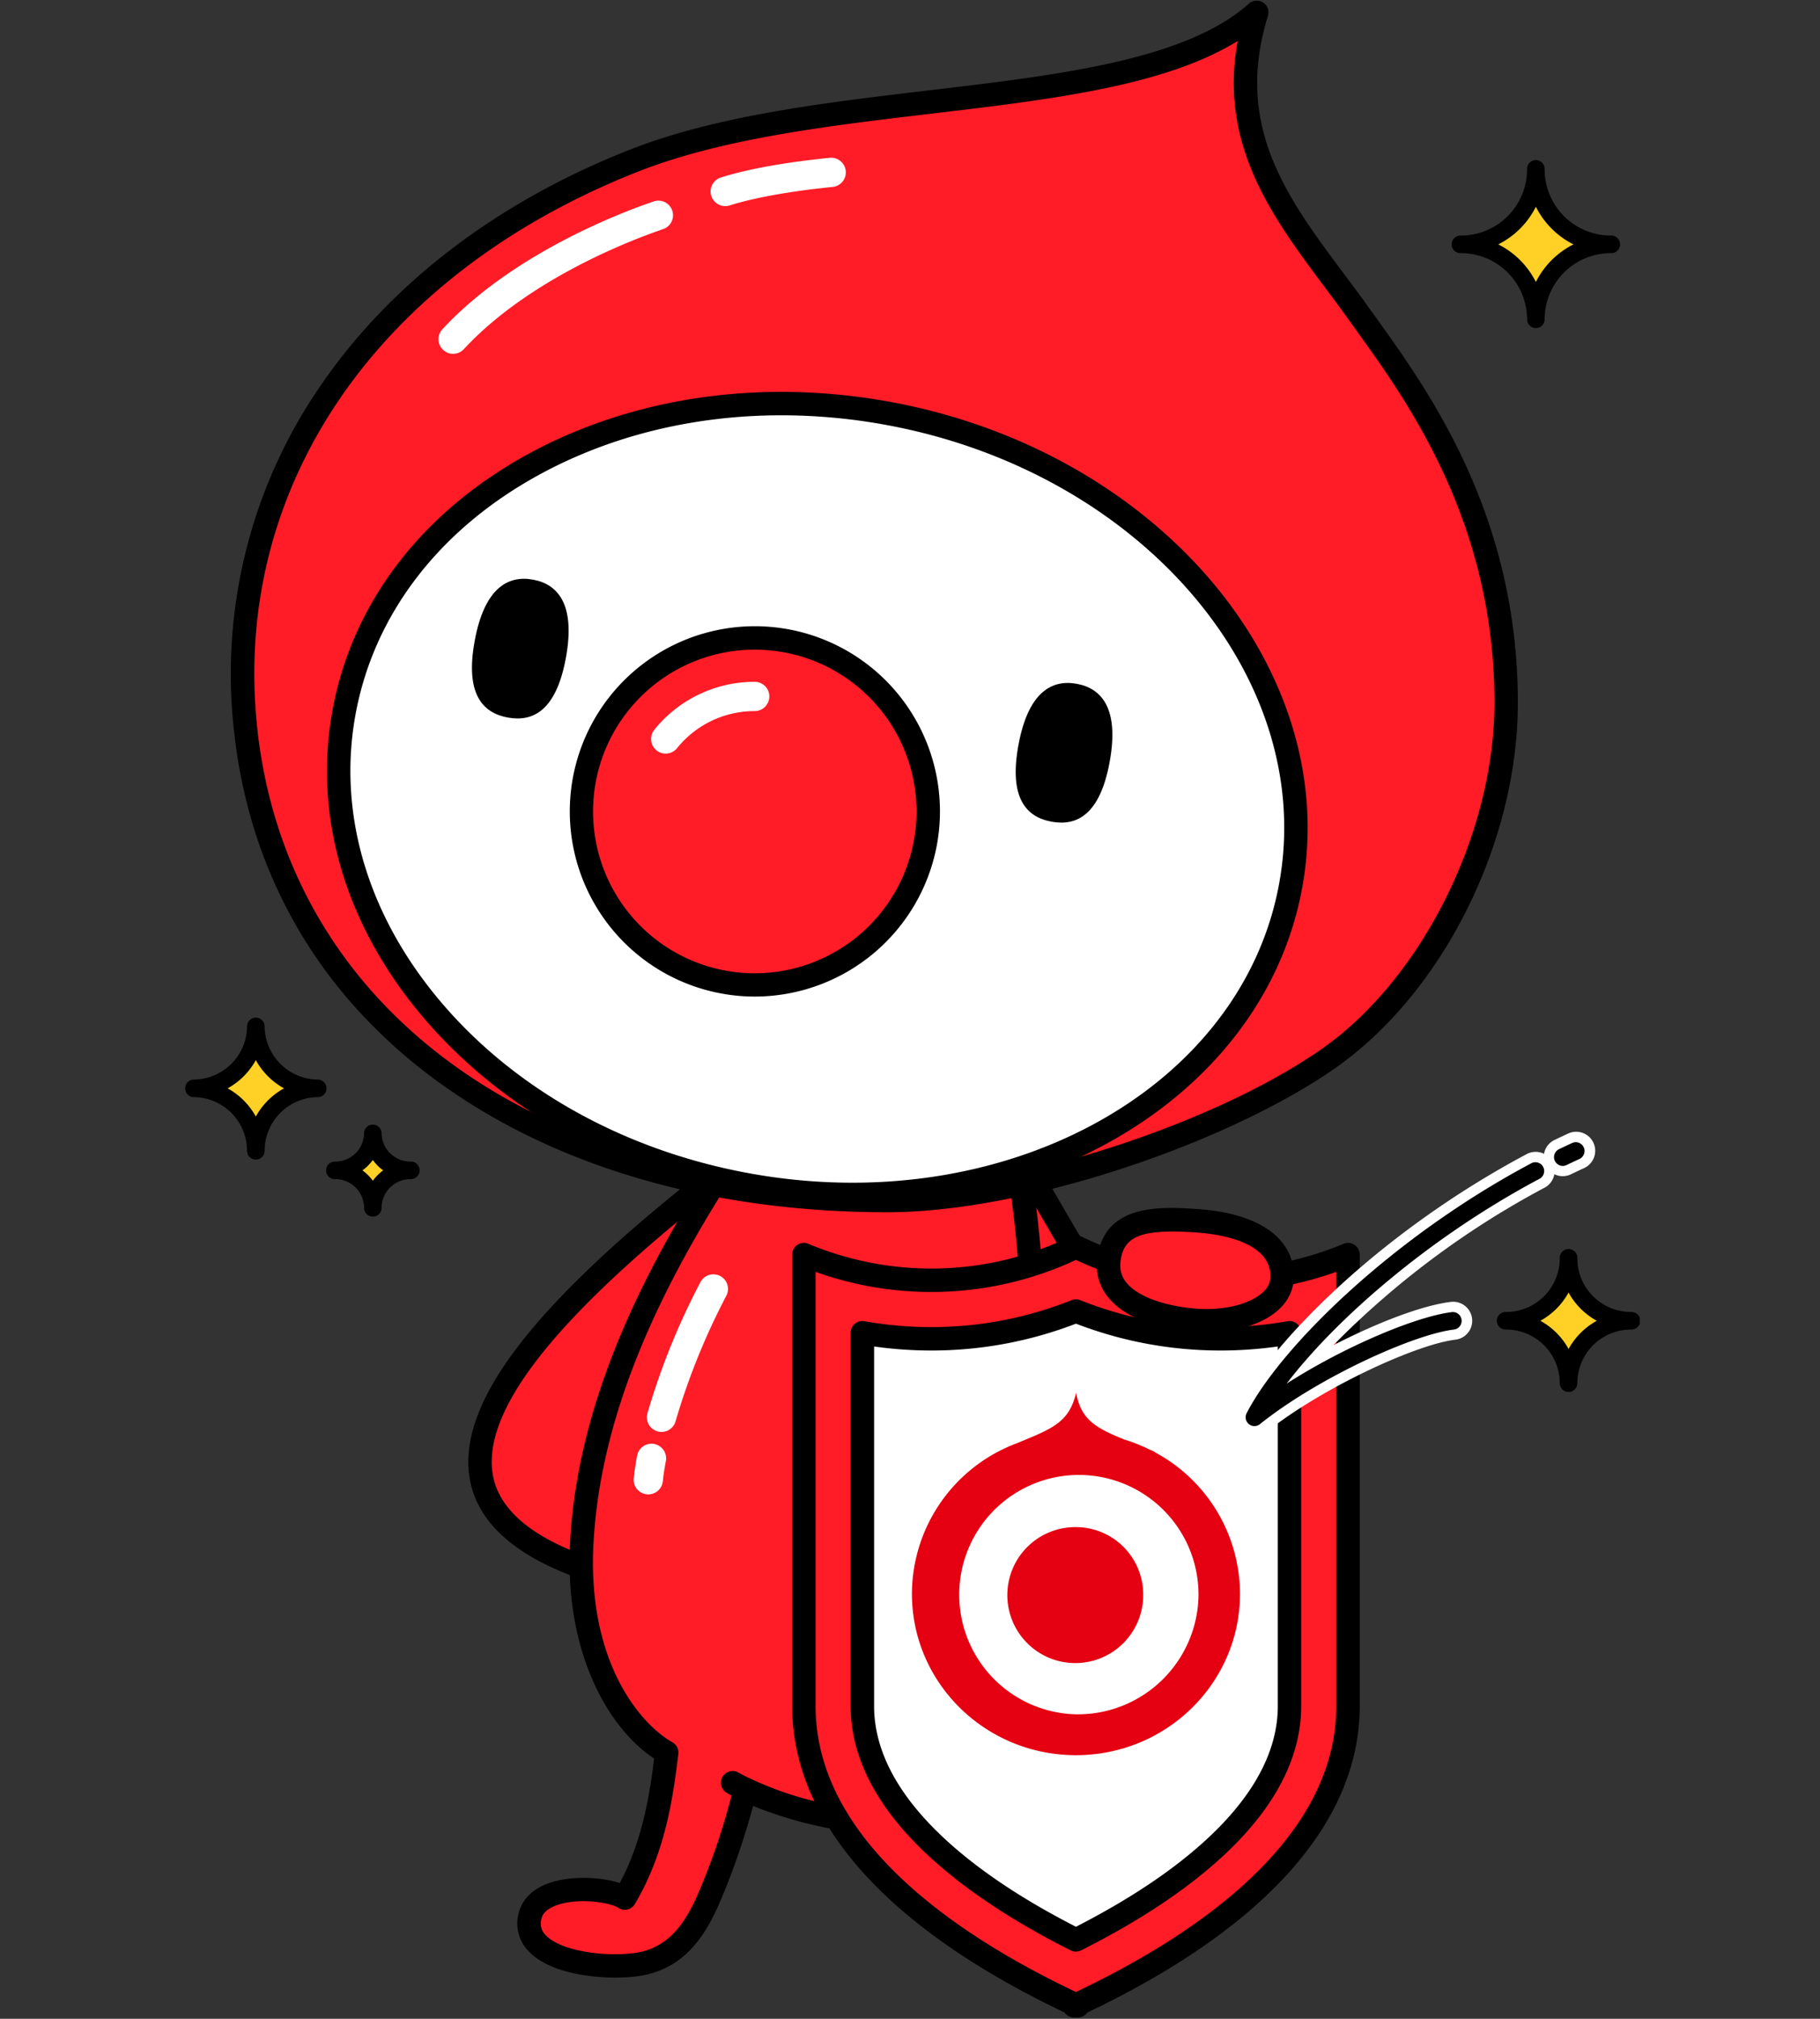 <svg xmlns="http://www.w3.org/2000/svg" xmlns:xlink="http://www.w3.org/1999/xlink" width="414" height="459" viewBox="0 0 414 459"><rect x="0" y="0" width="414" height="459" fill="#333333" stroke="none"/><defs><clipPath id="a"><rect width="414" height="459" transform="translate(2651 3665)" fill="#fff"/></clipPath><clipPath id="b"><rect width="331" height="458.556" fill="none"/></clipPath></defs><g transform="translate(-2651 -3665)" clip-path="url(#a)"><g transform="translate(2693 3665.149)"><g clip-path="url(#b)"><path d="M152.411,404.077c-46.539,36.8-73.253,70.963-28.415,87.188,23.49-27.727,32.652-76.344,28.415-87.188" transform="translate(-33.779 -135.172)" fill="#ff1c27"/><path d="M122.655,492.59a2.659,2.659,0,0,1-.905-.159c-14.664-5.307-22.9-12.954-24.492-22.731-2.729-16.813,13.846-38.754,52.162-69.049a2.662,2.662,0,0,1,4.13,1.119c4.914,12.576-5.345,62.117-28.863,89.878a2.662,2.662,0,0,1-2.032.942m26.651-85.038c-33.759,27.186-49.071,47.254-46.792,61.295,1.2,7.366,7.686,13.39,19.3,17.922,12.852-15.892,19.827-36.442,22.88-47.477,3.805-13.751,5.088-25.371,4.611-31.74" transform="translate(-32.438 -133.834)"/><path d="M279.594,388.888c9.464,17.746,24.253,41.407,28.986,49.985,1.183,2.957,2.865,22.923-6.849,17.229s-23.023-17.617-26.129-22.9-2.81-33.967,3.992-44.319" transform="translate(-91.56 -130.091)" fill="#ff1c27"/><path d="M303.5,458.439a8.822,8.822,0,0,1-4.455-1.38c-9.679-5.674-23.6-17.929-27.077-23.841-3.887-6.6-2.965-36.438,4.062-47.131a2.662,2.662,0,0,1,4.573.209c5.937,11.131,13.918,24.5,20.332,35.242,3.684,6.17,6.865,11.5,8.636,14.709a2.642,2.642,0,0,1,.141.3c.926,2.316,2.846,15.981-2.371,20.47a5.815,5.815,0,0,1-3.84,1.423m-25.119-65.074c-4.317,11.887-4,33.454-1.825,37.153,2.76,4.69,15.714,16.4,25.18,21.949.487.286,1.67.908,2.131.514,2.266-1.945,1.734-12.018.948-14.332-1.746-3.15-4.859-8.362-8.452-14.381-5.591-9.365-12.368-20.717-17.982-30.9" transform="translate(-90.216 -128.753)"/><path d="M214.021,516.429c.723,5.856,1.518,8.674,3.138,15.188,1.978,7.95,5.541,17.6,15.038,18.808,9.157,1.169,26.123-1.262,24.027-10.9-1.73-7.962-17.635-6.886-21.591-4.248-6.655-11.239-3.8-23.709-3.8-34.549,0-16.767,1.662-49.624,1.758-77.134.1-28.992-.291-78.529-26.683-117.432-26.392,38.9-72.944,88.762-76.187,146.7-1.479,26.422,9.779,42.494,19.31,47.87-1.224,9.835-2.884,21.85-9.538,33.09-3.956-2.637-19.861-3.713-21.591,4.248-2.1,9.642,14.87,12.073,24.027,10.9,9.5-1.212,13.891-8.426,17.084-16.04a153.594,153.594,0,0,0,7.855-23.851,83.219,83.219,0,0,0,28.387,7.407c6.546.6,13.7.741,18.763-.054" transform="translate(-39.382 -102.416)" fill="#ff1c27"/><path d="M235.444,552.015a39.546,39.546,0,0,1-4.922-.287c-12.5-1.6-15.977-15.552-17.284-20.806l-.493-1.975a105.389,105.389,0,0,1-2.345-10.9,99.241,99.241,0,0,1-16.721-.254,86.405,86.405,0,0,1-26.312-6.308,167.246,167.246,0,0,1-7.234,21.13c-3.331,7.942-8.217,16.25-19.2,17.651-6.722.858-19.387.037-24.753-5.819a8.989,8.989,0,0,1-2.213-8.291c.466-2.146,1.941-5.074,6.313-6.842,4.9-1.98,12.208-1.739,16.745-.256,5.233-9.825,6.794-20.216,7.819-28.3-10.74-7.106-20.5-24.667-19.114-49.39,2.65-47.337,34.051-89.808,59.282-123.934,6.275-8.487,12.2-16.5,17.36-24.107a2.662,2.662,0,0,1,4.406,0c27.414,40.411,27.237,91.493,27.142,118.935-.053,15.086-.575,31.783-1.036,46.514-.387,12.373-.722,23.058-.722,30.611,0,2.53-.153,5.174-.3,7.731-.453,7.851-.919,15.946,2.623,23.388,4.541-1.469,11.816-1.7,16.695.272,4.372,1.769,5.845,4.7,6.311,6.842a8.985,8.985,0,0,1-2.213,8.29c-4.234,4.62-13.013,6.107-19.831,6.107m-22.761-39.586a2.662,2.662,0,0,1,2.642,2.336,90.3,90.3,0,0,0,2.585,12.888l.5,1.983c2.7,10.842,6.642,16.027,12.791,16.811,7.081.9,16.863-.544,20.155-4.136a3.675,3.675,0,0,0,.936-3.562c-.105-.483-.425-1.953-3.106-3.037-4.857-1.964-12.458-.862-14.408.438a2.662,2.662,0,0,1-3.767-.858c-5.561-9.395-4.977-19.534-4.461-28.48.15-2.6.292-5.048.292-7.425,0-7.636.336-18.36.725-30.777.46-14.7.982-31.353,1.034-46.366.091-26.12.257-74.114-24.074-112.644-4.654,6.7-9.812,13.674-15.229,21-24.81,33.556-55.686,75.318-58.247,121.067-1.51,26.992,10.578,41.239,17.96,45.4a2.66,2.66,0,0,1,1.334,2.647c-1.159,9.305-2.746,22.051-9.89,34.116a2.661,2.661,0,0,1-3.767.858c-1.951-1.3-9.548-2.4-14.407-.438-2.682,1.085-3,2.554-3.106,3.037a3.674,3.674,0,0,0,.936,3.562c3.291,3.592,13.079,5.038,20.155,4.136,8.277-1.056,12.084-7.559,14.966-14.429a152.234,152.234,0,0,0,7.707-23.383,2.662,2.662,0,0,1,3.753-1.839,79.22,79.22,0,0,0,27.48,7.157c7.2.656,13.8.644,18.108-.033a2.7,2.7,0,0,1,.413-.032" transform="translate(-38.043 -101.078)"/><path d="M187.291,608.834a63.012,63.012,0,0,0,8.975,4.077" transform="translate(-62.653 -203.668)" fill="#ff1c27"/><path d="M194.928,614.235a2.659,2.659,0,0,1-.882-.151,65.925,65.925,0,0,1-9.386-4.262,2.662,2.662,0,0,1,2.585-4.654,60.181,60.181,0,0,0,8.565,3.892,2.662,2.662,0,0,1-.882,5.174" transform="translate(-61.314 -202.329)"/><path d="M266.7,241.946c-24.059,16.768-69.482,32.2-100.187,32.2-77.717,0-138.88-39.67-146.043-107.32-5.989-56.568,28.965-105.739,88.358-129.1C153.547,20.127,223.765,27.736,250.509,4c-9.36,30.169,9.069,48.736,23.064,68.323,11.5,16.1,33.664,44.587,33.664,88.626,0,30.419-16.473,64.229-40.532,81" transform="translate(-6.627 -1.338)" fill="#ff1c27"/><path d="M165.182,275.466c-39.545,0-74.476-9.952-101.02-28.782-27.659-19.621-44.144-47.6-47.67-80.92a115.371,115.371,0,0,1,20.118-78.8C52.5,63.993,76.676,45.644,106.522,33.9c19.82-7.8,44.309-10.692,67.991-13.493C204.564,16.857,232.949,13.5,247.405.671a2.662,2.662,0,0,1,4.309,2.78c-7.789,25.109,4.385,41.393,17.273,58.633,1.8,2.4,3.653,4.887,5.415,7.353q.854,1.195,1.782,2.482c12.11,16.823,32.378,44.98,32.378,87.692,0,31.876-17.136,66.081-41.673,83.182-11.917,8.307-29.519,16.592-48.3,22.733-19.6,6.412-38.571,9.942-53.413,9.942M244.823,9.174c-16.516,10.236-42.435,13.3-69.686,16.523-23.346,2.76-47.487,5.615-66.667,13.16C49.218,62.167,16,110.581,21.786,165.2c6.749,63.748,63.036,104.939,143.4,104.939,28.813,0,74-14.525,98.665-31.719,22.825-15.908,39.392-49.054,39.392-78.814,0-40.994-19.64-68.279-31.375-84.581q-.932-1.295-1.793-2.5c-1.729-2.42-3.568-4.881-5.348-7.26-11.931-15.96-24.231-32.415-19.9-56.1" transform="translate(-5.291 0)"/><path d="M90.1,103.151a3.327,3.327,0,0,1-2.44-5.589c15.984-17.253,40.858-26.619,48.1-29.079a3.327,3.327,0,0,1,2.14,6.3c-6.868,2.333-30.439,11.195-45.36,27.3a3.319,3.319,0,0,1-2.442,1.066" transform="translate(-29.029 -22.849)" fill="#fff"/><path d="M183.1,64.666a3.328,3.328,0,0,1-1-6.5c7.642-2.421,17.693-3.774,24.78-4.483a3.327,3.327,0,1,1,.662,6.622c-9.573.958-17.895,2.451-23.431,4.205a3.334,3.334,0,0,1-1.006.156" transform="translate(-60.139 -17.952)" fill="#fff"/><path d="M269.2,247.308c-8.873,48.429-64.269,78.857-123.73,67.962S45,256.285,53.877,207.856,118.146,129,177.607,139.894s100.471,58.985,91.6,107.414" transform="translate(-17.619 -46.058)" fill="#fff"/><path d="M168.148,318.788a135.878,135.878,0,0,1-24.495-2.243c-29.359-5.379-55.273-19.77-72.97-40.523-17.83-20.908-25.205-45.764-20.766-69.989s20.146-44.851,44.231-58.081c23.9-13.13,53.238-17.4,82.6-12.02,60.809,11.141,102.86,60.717,93.737,110.512-7.882,43.017-51.423,72.344-102.333,72.344m-16.122-179.8c-19.867,0-38.939,4.635-55.316,13.63C74.056,165.062,59.3,184.372,55.153,206.991s2.81,45.909,19.58,65.576c16.9,19.823,41.721,33.581,69.879,38.74,57.922,10.612,112.037-18.916,120.631-65.824s-31.536-93.7-89.458-104.316a131.9,131.9,0,0,0-23.759-2.18M267.862,245.964h0Z" transform="translate(-16.277 -44.714)"/><path d="M213.886,264.272a39.433,39.433,0,1,1-31.681-45.894,39.433,39.433,0,0,1,31.681,45.894" transform="translate(-45.381 -72.834)" fill="#ff1c27"/><path d="M173.776,297.925a42.1,42.1,0,1,1,41.388-34.513,42.172,42.172,0,0,1-41.388,34.513m-.035-78.875a36.792,36.792,0,1,0,6.643.606,36.831,36.831,0,0,0-6.643-.606m38.8,43.882h0Z" transform="translate(-44.04 -71.493)"/><path d="M162.757,249.043a3.327,3.327,0,0,1-2.583-5.422,29.273,29.273,0,0,1,22.832-10.9,3.327,3.327,0,0,1,0,6.655,22.649,22.649,0,0,0-17.662,8.43,3.319,3.319,0,0,1-2.587,1.232" transform="translate(-53.333 -77.851)" fill="#fff"/><path d="M119.58,215.485c-2.206,12.035-7.483,14.631-13.214,13.581s-9.745-5.348-7.541-17.384,7.553-15.017,13.284-13.966,9.675,5.734,7.471,17.769" transform="translate(-32.854 -66.075)"/><path d="M284.688,247.266c-2.205,12.035,1.809,16.334,7.541,17.384s11.009-1.546,13.214-13.581-1.739-16.719-7.47-17.769-11.079,1.931-13.284,13.966" transform="translate(-95.029 -77.978)"/><path d="M273.557,425.782a75.051,75.051,0,0,1-61.89,1.754l0,0V530.169c0,28.495,26.377,51.43,62.309,68.158h-.843c35.933-16.728,62.309-39.663,62.309-68.158V427.532l0,0a75.049,75.049,0,0,1-61.89-1.754" transform="translate(-70.807 -142.433)" fill="#ff1c27"/><path d="M272.64,599.651H271.8a2.664,2.664,0,0,1-2.189-1.147c-40.535-19.3-61.939-43.359-61.939-69.672V426.315a2.664,2.664,0,0,1,3.484-2.651,2.7,2.7,0,0,1,.32.127,72.4,72.4,0,0,0,59.557-1.729,2.661,2.661,0,0,1,2.378,0,72.4,72.4,0,0,0,59.52,1.744,2.627,2.627,0,0,1,.521-.192,2.662,2.662,0,0,1,3.319,2.64V528.832c0,26.312-21.4,50.375-61.939,69.672a2.663,2.663,0,0,1-2.189,1.147M212.992,430.112v98.72c0,30.383,31.835,52.024,59.226,65.018,27.392-12.994,59.227-34.636,59.227-65.018v-98.72a77.931,77.931,0,0,1-59.226-2.706,77.931,77.931,0,0,1-59.226,2.706" transform="translate(-69.469 -141.095)"/><path d="M280.249,590.672c-14.821-7.454-26.5-15.539-34.783-24.077-9.154-9.443-13.8-19.231-13.8-29.093V452.633a89.448,89.448,0,0,0,15.737,1.378,87.986,87.986,0,0,0,32.842-6.309,87.98,87.98,0,0,0,32.841,6.309,89.45,89.45,0,0,0,15.737-1.378V537.5c0,9.862-4.642,19.65-13.8,29.092-8.279,8.539-19.962,16.624-34.783,24.078" transform="translate(-77.498 -149.765)" fill="#fff"/><path d="M278.911,592a2.664,2.664,0,0,1-1.2-.283c-15.08-7.585-27.024-15.862-35.5-24.6-9.653-9.956-14.547-20.368-14.547-30.946V451.295a2.661,2.661,0,0,1,3.13-2.62,87.13,87.13,0,0,0,15.269,1.336,85.811,85.811,0,0,0,31.845-6.116,2.662,2.662,0,0,1,1.994,0,85.805,85.805,0,0,0,31.845,6.116,87.132,87.132,0,0,0,15.269-1.336,2.661,2.661,0,0,1,3.13,2.62v84.869c0,10.578-4.894,20.99-14.547,30.945-8.474,8.74-20.417,17.018-35.5,24.6a2.653,2.653,0,0,1-1.2.284M232.994,454.417v81.747c0,9.147,4.389,18.312,13.046,27.24,7.835,8.083,18.89,15.8,32.871,22.946,13.98-7.147,25.035-14.864,32.871-22.946,8.656-8.928,13.045-18.093,13.045-27.24V454.417a93.069,93.069,0,0,1-13.075.918,91.32,91.32,0,0,1-32.841-6.108,91.324,91.324,0,0,1-32.842,6.108,93.067,93.067,0,0,1-13.075-.918" transform="translate(-76.16 -148.427)"/><path d="M312.123,536.72a15.456,15.456,0,1,1-15.453-15.2,15.326,15.326,0,0,1,15.453,15.2" transform="translate(-94.073 -174.46)" fill="#e50012"/><path d="M303.669,489.024l.224.007c-.389-.163-.751-.309-1.125-.465a37.4,37.4,0,0,0-5.832-2.327c-6.531-2.637-9.922-4.546-10.976-10.671-1.59,6.808-5.473,8.2-13.346,11.448-.9.337-1.779.7-2.641,1.1a.643.643,0,0,1-.067.031h0A36.65,36.65,0,0,0,248.6,521.3c0,20.267,16.7,36.7,37.312,36.7s37.314-16.429,37.314-36.7a36.6,36.6,0,0,0-19.556-32.275m-17.553,59.689A27.216,27.216,0,1,1,313.792,521.5a27.45,27.45,0,0,1-27.676,27.211" transform="translate(-83.162 -159.087)" fill="#e50012"/><path d="M315.873,425.883c.954-9.27,9.238-9.89,20.083-9.143s19.031,4.594,19.361,12.216-10.214,11.063-19.361,10.452-21.036-4.254-20.083-13.525" transform="translate(-105.648 -139.332)" fill="#ff1c27"/><path d="M336.724,440.785c-.757,0-1.52-.025-2.285-.077-4.26-.284-14.72-1.605-19.867-7.7a11.309,11.309,0,0,1-2.687-8.748h0c1.339-13.012,14.843-12.082,22.913-11.527,13.513.93,21.472,6.309,21.838,14.757a10.152,10.152,0,0,1-3.214,7.859c-3.476,3.4-9.862,5.44-16.7,5.44M317.181,424.8a6.091,6.091,0,0,0,1.459,4.77c3.13,3.709,10.4,5.442,16.153,5.826,6.129.409,12.126-1.141,14.909-3.86a4.844,4.844,0,0,0,1.615-3.821c-.333-7.707-11.919-9.334-16.885-9.675-12.452-.858-16.637.787-17.253,6.761" transform="translate(-104.309 -137.977)"/><path d="M436.276,74.7a17.036,17.036,0,0,1,17.036,17.036A17.036,17.036,0,0,1,470.349,74.7a17.036,17.036,0,0,1-17.036-17.036A17.036,17.036,0,0,1,436.276,74.7" transform="translate(-145.943 -19.29)" fill="#ffd127"/><path d="M452.308,92.729a2,2,0,0,1-2-2,15.056,15.056,0,0,0-15.039-15.04,2,2,0,1,1,0-3.993,15.056,15.056,0,0,0,15.039-15.04,2,2,0,1,1,3.993,0,15.057,15.057,0,0,0,15.04,15.04,2,2,0,1,1,0,3.993,15.057,15.057,0,0,0-15.04,15.04,2,2,0,0,1-2,2M443.755,73.7a19.163,19.163,0,0,1,8.553,8.554,19.173,19.173,0,0,1,8.555-8.554,19.17,19.17,0,0,1-8.555-8.554,19.16,19.16,0,0,1-8.553,8.554" transform="translate(-144.94 -18.286)"/><path d="M3,364.474a14.2,14.2,0,0,1,14.2,14.2,14.2,14.2,0,0,1,14.2-14.2,14.2,14.2,0,0,1-14.2-14.2A14.2,14.2,0,0,1,3,364.474" transform="translate(-1.004 -117.175)" fill="#ffd127"/><path d="M16.193,379.663a2,2,0,0,1-2-2A12.215,12.215,0,0,0,2,365.467a2,2,0,0,1,0-3.993,12.214,12.214,0,0,0,12.2-12.2,2,2,0,0,1,3.993,0,12.214,12.214,0,0,0,12.2,12.2,2,2,0,0,1,0,3.993,12.214,12.214,0,0,0-12.2,12.2,2,2,0,0,1-2,2M9.78,363.47a16.308,16.308,0,0,1,6.413,6.413,16.306,16.306,0,0,1,6.413-6.413,16.306,16.306,0,0,1-6.413-6.413A16.308,16.308,0,0,1,9.78,363.47" transform="translate(0 -116.171)"/><path d="M451.719,443.885a14.2,14.2,0,0,1,14.2,14.2,14.2,14.2,0,0,1,14.2-14.2,14.2,14.2,0,0,1-14.2-14.2,14.2,14.2,0,0,1-14.2,14.2" transform="translate(-151.109 -143.74)" fill="#ffd127"/><path d="M464.912,459.074a2,2,0,0,1-2-2,12.214,12.214,0,0,0-12.2-12.2,2,2,0,1,1,0-3.993,12.215,12.215,0,0,0,12.2-12.2,2,2,0,1,1,3.993,0,12.214,12.214,0,0,0,12.2,12.2,2,2,0,1,1,0,3.993,12.214,12.214,0,0,0-12.2,12.2,2,2,0,0,1-2,2M458.5,442.881a16.308,16.308,0,0,1,6.413,6.413,16.306,16.306,0,0,1,6.413-6.413,16.306,16.306,0,0,1-6.413-6.413,16.308,16.308,0,0,1-6.413,6.413" transform="translate(-150.106 -142.736)"/><path d="M51.533,395.354a8.518,8.518,0,0,1,8.518,8.518,8.518,8.518,0,0,1,8.518-8.518,8.518,8.518,0,0,1-8.518-8.518,8.518,8.518,0,0,1-8.518,8.518" transform="translate(-17.239 -129.405)" fill="#ffd127"/><path d="M59.048,404.865a2,2,0,0,1-2-2,6.529,6.529,0,0,0-6.522-6.522,2,2,0,1,1,0-3.993,6.529,6.529,0,0,0,6.522-6.522,2,2,0,0,1,3.993,0,6.529,6.529,0,0,0,6.522,6.522,2,2,0,1,1,0,3.993,6.529,6.529,0,0,0-6.522,6.522,2,2,0,0,1-2,2m-2.36-10.515a10.616,10.616,0,0,1,2.36,2.36,10.6,10.6,0,0,1,2.36-2.36,10.591,10.591,0,0,1-2.36-2.36,10.6,10.6,0,0,1-2.36,2.36" transform="translate(-16.235 -128.401)"/><path d="M363.491,457.974a4.325,4.325,0,0,1-3.847-6.3c8.054-15.68,33.259-40.6,65.846-57.9a4.326,4.326,0,0,1,4.055,7.642,197.538,197.538,0,0,0-48.117,35.855c10.067-5.185,20.353-9.122,26.821-9.867a4.326,4.326,0,0,1,.989,8.595c-8.814,1.015-30.408,10.917-43.045,21.026a4.322,4.322,0,0,1-2.7.948" transform="translate(-120.148 -131.557)" fill="#fff"/><path d="M364.661,456.815a2,2,0,0,1-1.776-2.909c7.7-14.981,33.046-40.015,64.867-56.9a2,2,0,0,1,1.871,3.527C404.076,414.088,382.87,432.875,372,447.156c13.345-8.539,29.642-15.34,37.687-16.266a2,2,0,0,1,.457,3.967c-9.171,1.056-30.947,10.891-44.234,21.522a1.994,1.994,0,0,1-1.247.437" transform="translate(-121.319 -132.727)"/><path d="M468.891,396.539A4.327,4.327,0,0,1,467,388.317q1.564-.756,3.141-1.48a4.326,4.326,0,0,1,3.61,7.863q-1.5.688-2.985,1.407a4.307,4.307,0,0,1-1.879.432" transform="translate(-155.405 -129.273)" fill="#fff"/><path d="M470.061,395.38a2,2,0,0,1-.87-3.795q1.542-.746,3.1-1.46a2,2,0,0,1,1.666,3.629q-1.52.7-3.028,1.427a1.988,1.988,0,0,1-.867.2" transform="translate(-156.577 -130.444)"/><path d="M156.806,504.549a3.331,3.331,0,0,1-3.313-3.676c.167-1.584.427-3.311.775-5.137a3.327,3.327,0,0,1,6.538,1.243c-.313,1.644-.546,3.189-.693,4.59a3.329,3.329,0,0,1-3.305,2.979" transform="translate(-51.34 -164.929)" fill="#fff"/><path d="M161.334,470.986a3.331,3.331,0,0,1-3.2-4.256,159.952,159.952,0,0,1,12.076-29.848,3.327,3.327,0,0,1,5.838,3.194,155.237,155.237,0,0,0-11.523,28.51,3.329,3.329,0,0,1-3.194,2.4" transform="translate(-52.856 -145.567)" fill="#fff"/></g></g></g></svg>
